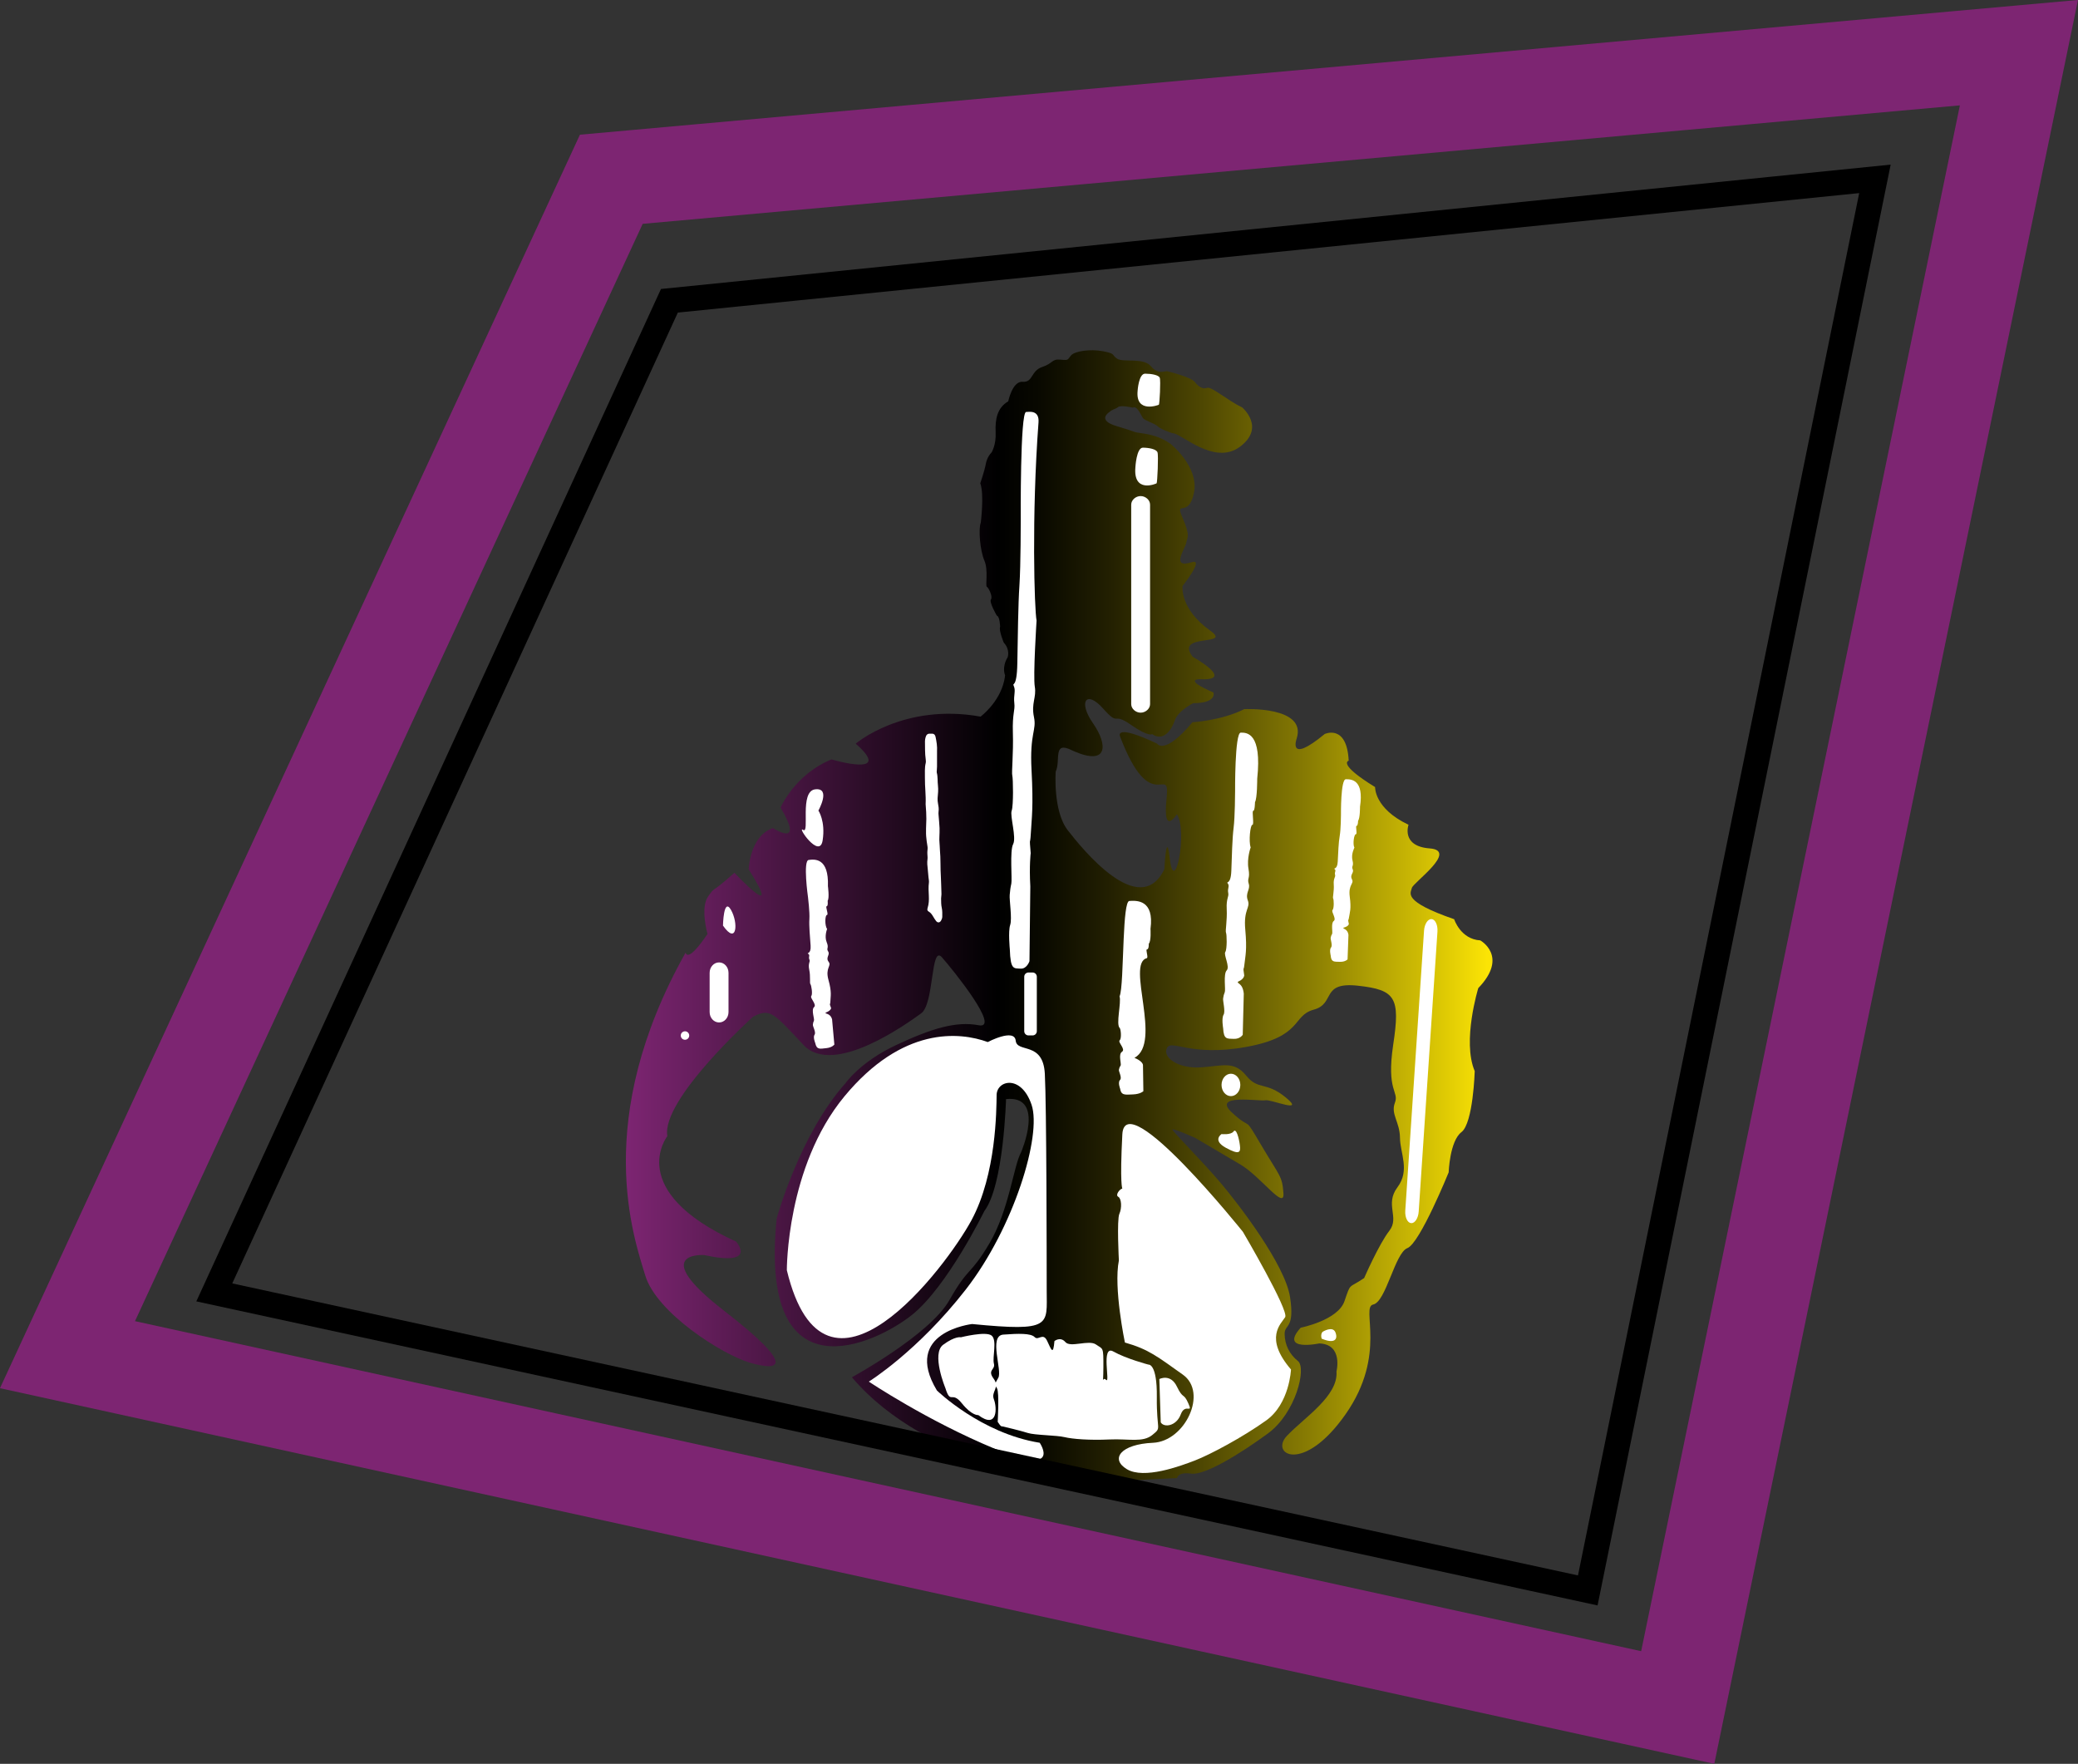 <svg xmlns="http://www.w3.org/2000/svg" viewBox="101.19 160.43 330.26 280.3">
  <rect x="101.19" y="160.43" width="330.26" height="280.3" fill="#333333" stroke="none"/>
  <defs/>
  <linearGradient id="a" x1="200.662" x2="338.393" y1="306.118" y2="306.118" gradientUnits="userSpaceOnUse">
    <stop offset="0" stop-color="#7d2572"/>
    <stop offset=".429"/>
    <stop offset=".478" stop-color="#090900"/>
    <stop offset=".559" stop-color="#232001"/>
    <stop offset=".662" stop-color="#4d4602"/>
    <stop offset=".783" stop-color="#867a03"/>
    <stop offset=".918" stop-color="#cfbc04"/>
    <stop offset=".994" stop-color="#fbe405"/>
  </linearGradient>
  <path fill="url(#a)" fill-rule="evenodd" d="M271.759 396.147s-23.174-2.674-35.175-16.85c0 0 12.349-6.721 15.481-12.237 3.13-5.517 3.247-3.767 6.368-9.026 3.121-5.258 3.849-12.365 5.039-14.486 0 0 3.929-9.113-2.389-8.457 0 0-.373 13.738-3.45 17.789 0 0-5.87 12.019-11.526 16.528-5.655 4.513-24.366 13.526-21.476-15.341 0 0 3.634-13.348 10.967-21.537 0 0 2.289-3.33 7.967-6.001 5.679-2.669 9.593-3.854 13.168-3.171 3.575.686-4.021-8.732-5.841-10.797s-1.191 7.389-3.305 8.91c-2.111 1.521-13.902 10.118-18.676 5.035-4.777-5.079-5.283-5.932-8.03-4.506 0 0-14.636 13.194-13.627 18.977 0 0-6.844 8.668 10.929 16.758 0 0 3.55 4.018-5.1 2.139 0 0-8.99-.584 3.13 8.804 12.12 9.387 8.472 9.564 4.15 8.3-4.32-1.266-14.832-7.889-16.624-13.863-1.792-5.975-8.549-24.649 6.419-51.307 0 0 .215 1.876 3.476-2.959 0 0-1.189-4.193.112-5.979 1.299-1.788-.027.003 4.17-3.743 0 0 7.96 8.475 2.266-.543 0 0 .159-5.308 3.854-6.561 0 0 5.15 3.358 1.211-3.262 0 0 2.263-5.266 8.091-7.648 0 0 10.102 2.996 3.851-2.505 0 0 7.598-6.505 19.842-4.296 0 0 2.965-2.183 3.754-5.695.063-.284.113-.578.146-.877 0 0-.576-1.238.41-2.865 0 0 .438-1.186-.624-2.326 0 0-.815-1.951-.574-2.52 0 0-.044-1.655-.53-1.768 0 0-1.258-2.152-.932-2.578.324-.425-.364-1.858-.647-2.002-.28-.143.278-2.623-.405-4.196-.686-1.569-.958-5.026-.565-5.989 0 0 .571-4.524-.078-6.26 0 0 .703-2.137.81-2.746.106-.608.284-1.43.989-2.172 0 0 .741-1.17.645-3.193-.1-2.021.235-3.905 2-4.914 0 0 .655-3.252 2.301-3.113 1.647.141 1.283-1.741 3.074-2.338 1.788-.596 1.507-1.313 2.924-1.178 1.415.138 1.084-.004 1.696-.683.609-.679 3.037-1.038 5.1-.646 2.063.394 1.286.575 2.229 1.19.946.619 4.17-.229 5.34 1.175 1.167 1.407 2.165.745 2.621.812 0 0 3.737.895 4.368 1.705.633.813 1.283 1.168 1.97.928.685-.24 3.345 2.076 5.554 3.113 0 0 3.777 3.166-.354 6.25-4.133 3.081-9.446-2.262-10.716-2.15 0 0-1.854-.6-2.329-1.083-.472-.482-2.082-.908-2.381-1.341-.3-.436-.899-2.007-1.608-1.648 0 0-1.919-.436-2.349-.078-.426.361-.859.307-1.407.82 0 0-2.026 1.261 1.227 2.212 3.254.949 2.438.917 3.873 1.11 1.433.193 2.999.531 4.639 1.682 0 0 4.59 3.633 3.742 7.797-.853 4.164-3.098.979-1.823 3.934 1.273 2.955.781 3.004.603 3.992-.179.987-2.528 4.176.882 3.098 2.061-.65-1.478 3.784-1.478 3.784s-.494 3.622 4.43 7.114c3.575 2.531-5.801.28-2.816 4.131 0 0 6.986 3.881 1.087 3.564 0 0-2.715-.018 2.204 2.104 0 0 .665 1.684-3.227 1.713 0 0-2.403 1.205-2.907 2.735-.503 1.531-1.832 3.415-3.604 2.173 0 0-.501.52-3.449-1.533-2.942-2.059-1.689.444-4.359-2.549-2.672-2.993-3.973-1.055-1.58 2.369 2.34 3.346 2.442 6.807-3.01 4.443-.117-.053-.24-.103-.363-.163-3.078-1.54-1.724 1.606-2.56 3.401 0 0-.455 6.26 1.905 9.297 2.358 3.037 11.448 14.302 15.367 6.202 0 0 .308-6.516.851-1.743.726 6.359 2.915-4.254 1.131-6.996 0 0-2.268 3.643-1.642-2.401.628-6.046-2.41 3.23-7.401-9.999 0 0-.916-2.038 5.903 1.186 0 0 1.151 1.947 5.614-3.396 0 0 4.67-.269 8.237-2.087 0 0 9.992-.482 8.33 4.679 0 0-1.537 4.217 4.459-.726 0 0 3.519-1.644 3.81 4.242 0 0-1.891.455 4.196 4.192 0 0-.159 3.399 5.314 5.989 0 0-1.233 3.412 3.367 3.76 4.603.346-2.656 5.441-2.835 6.279-.185.84-1.564 2.098 6.722 4.973 0 0 1.002 3.171 4.15 3.364 0 0 4.569 2.522-.318 7.583 0 0-2.598 8.432-.565 13.193 0 0-.241 8.262-2.108 9.689-1.87 1.431-2.035 6.399-2.035 6.399s-4.569 11.269-6.557 12.036c-1.988.767-3.395 8.541-5.436 8.965-2.04.424 2.312 7.872-4.391 17.44-6.705 9.565-12.098 6.356-9.318 3.425 2.782-2.931 8.185-6.326 7.873-10.232 0 0 1.098-4.313-2.736-4.451 0 0-6.426 1.368-2.953-2.498 0 0 5.916-1.166 6.959-4.217 1.045-3.048.588-1.94 3.127-3.67 0 0 2.34-5.373 4.006-7.518 1.664-2.14-.766-4.156 1.278-6.895 2.044-2.736.432-5.388.409-7.895-.023-2.508-1.501-3.725-.804-5.557.694-1.831-1.397-1.763-.267-9.244 1.135-7.481.374-8.689-5.603-9.35-5.981-.659-3.532 2.861-7.021 3.801-3.488.941-1.695 4.273-10.694 5.917-8.998 1.646-11.98-1.31-12.666.212-.688 1.521 1.902 3.287 5.401 3.047 3.497-.237 5.272-1.074 7.216 1.313 1.939 2.388 3.118.854 6.316 3.492 3.201 2.641-2.458.214-3.285.423-.829.209-8.635-1.117-5.281 1.966 3.354 3.089 1.642.074 4.628 5.144 2.992 5.066 3.341 4.884 3.541 7.661.201 2.776-3.557-2.625-6.881-4.587-3.326-1.962-7.121-4.194-7.121-4.194s-3.72-1.675-3.636-1.312c.088.366 4.771 5.035 7.67 8.467 2.902 3.43 10.248 13.021 11.02 18.148.773 5.133-.897 4.202-.865 5.881.034 1.678.753 3.178 2.126 4.277 1.374 1.098-.339 8.236-4.777 11.494-4.437 3.258-10.076 6.701-12.2 6.386-2.117-.317-2.25.698-2.25.698" clip-rule="evenodd"/>
  <path fill="#FFF" fill-rule="evenodd" d="M250.112 279.866c.056-.857-.079-1.592-.228-2.321-.067-.339-.242-.505-.514-.524-.142-.012-.285.014-.426.006-.327-.02-.545.177-.648.568-.053.199-.103.416-.099.623.02.967-.02 1.937.121 2.896.026.193.038.41-.007.595-.185.768-.109 1.545-.122 2.329-.019 1.398.18 2.787.113 4.184-.002.061.007.122.013.186.06.714.106 1.424.102 2.152-.009 1.039-.125 2.084.008 3.125.037.301.056.609.119.904.067.317.101.621.052.951-.029.191-.021.396-.018.594.005.276.059.559.021.824-.082.559-.018 1.1.045 1.646.051.425.079.847.116 1.272.025.273.101.554.064.811-.096.707-.044 1.412-.013 2.105.032.664.003 1.285-.186 1.898-.102.336-.064.471.199.625.297.17.492.461.68.777.146.246.293.491.462.701.253.316.594.283.796-.082.094-.166.178-.383.184-.58.005-.473.021-.969-.077-1.414-.115-.506-.1-1.001-.111-1.501-.002-.259.07-.524.056-.778-.042-.873-.032-1.754-.089-2.615-.1-1.457-.016-2.916-.157-4.369-.035-.354-.015-.725-.063-1.092-.043-.313-.021-.643-.016-.965.006-.461.047-.922.025-1.375-.03-.69-.107-1.375-.157-2.063-.015-.18-.031-.371-.003-.549.072-.457-.012-.881-.091-1.316-.049-.263-.081-.546-.061-.811.055-.672.14-1.33.057-2.015-.087-.679-.002-1.384-.187-2.053-.031-.106-.001-.241.005-.364.008-.201.032-.396.034-.597.006-.823.001-1.653.001-2.388zM326.668 352.956c-.072 1.061-.606 1.889-1.196 1.849-.589-.04-1.007-.931-.938-1.991l2.98-44.479c.073-1.06.606-1.888 1.196-1.848.586.037 1.008.93.937 1.989l-2.979 44.48zM283.974 272.317c0 .754-.732 1.367-1.5 1.367-.77 0-1.5-.613-1.5-1.367v-31.684c0-.756.73-1.369 1.5-1.369.768 0 1.5.613 1.5 1.369v31.684zM297.485 286.288s-.067-9.424.898-9.432c.968-.01 3.393.015 2.619 7.334 0 0 .01 3.1-.354 3.713 0 0-.015 1.4-.273 1.377-.263-.023.185 2.256-.145 2.229-.327-.025-.608 2.637-.27 3.586 0 0-.636 1.75-.348 3.387.29 1.633-.242 1.468.044 2.397.283.929-.595 1.443-.146 2.642.448 1.197-.71 1.369-.406 4.638.303 3.272.002 4.187-.133 5.501s-.256.125-.035 1.763c0 0 .006.581-.903.968-.018.004-.035.006-.046.018-.367.364.698.1.88 1.926l-.166 6.535s-.407.684-1.404.65c-1.102-.037-1.616.115-1.71-1.691 0 0-.275-1.578.063-2.131.335-.551-.138-2.186-.063-2.622.074-.438.101-.601.261-.985.157-.385-.254-2.873.304-3.454.556-.582-.521-2.468-.221-2.922.302-.454.242-2.833.109-3.079-.13-.247.205-1.977.115-3.728-.094-1.751.379-1.929.238-2.608-.142-.682.256-1.059-.068-1.47-.32-.409.477.308.563-2.011.085-2.314.146-5.131.363-6.84.22-1.714.234-5.691.234-5.691zM263.42 243.044s-.111-17.129.854-17.146c.483-.012 2.118-.344 1.968 1.663-1.109 14.794-.653 29.763-.309 31.487 0 0-.569 8.826-.28 10.513.288 1.689-.589 2.628-.136 4.803.457 2.177-.701 2.489-.383 8.435.316 5.945.02 7.609-.109 9.996-.131 2.391-.256.232-.025 3.207 0 0-.248 1.973-.061 5.29l-.134 11.883s-.407 1.243-1.402 1.185c-1.102-.064-1.616.213-1.72-3.072 0 0-.281-2.867.056-3.869.332-1.004-.15-3.977-.075-4.771.075-.791.099-1.088.255-1.788.158-.7-.267-5.226.289-6.28.557-1.057-.531-4.482-.232-5.311.301-.828.23-5.15.098-5.6-.133-.447.195-3.594.094-6.772-.097-3.181.373-3.511.229-4.747s.254-1.922-.072-2.669c-.323-.743.478.558.551-3.653.079-4.213.127-9.331.338-12.442.206-3.114.206-10.342.206-10.342zM279.779 309.601c.143-3.18.36-5.959.898-5.996 1.136-.075 3.99-.233 3.364 4.434 0 0 .13 1.95-.276 2.363 0 0 .04.885-.27.891-.297.002.269 1.325-.051 1.408-3.306.879 2.493 13.434-1.955 15.834.388.139 1.35.648 1.357 1.168l.062 4.133s-.459.46-1.628.51c-1.3.055-1.896.188-2.077-.944 0 0-.382-.973-.008-1.346.375-.37-.247-1.368-.173-1.647.07-.28.094-.387.266-.641.171-.253-.411-1.791.223-2.197.633-.406-.706-1.516-.367-1.824.334-.311.173-1.802.008-1.947-.644-.584.283-4.06-.031-5.039.411-.787.481-5.27.658-9.16zM314.312 289.89s-.061-5.621.771-5.625c.834-.006 2.922.008 2.256 4.371 0 0 .012 1.848-.305 2.215 0 0-.012.834-.236.82-.227-.012.158 1.346-.121 1.331-.284-.016-.526 1.57-.231 2.136 0 0-.552 1.045-.302 2.021.249.975-.208.872.037 1.429.244.555-.511.861-.125 1.576.387.713-.611.814-.349 2.764.262 1.951 0 2.496-.116 3.278-.117.786-.221.078-.028 1.054 0 0 .001.347-.779.576-.014.003-.029.003-.039.011-.315.216.601.06.757 1.147l-.142 3.896s-.351.408-1.209.388c-.947-.023-1.391.067-1.472-1.007 0 0-.237-.941.053-1.269.289-.331-.12-1.307-.053-1.565.064-.262.085-.358.224-.588.136-.23-.22-1.713.261-2.061.48-.346-.447-1.471-.188-1.742.258-.27.206-1.687.093-1.836-.112-.147.175-1.178.097-2.223-.078-1.04.328-1.148.206-1.557-.122-.405.22-.629-.057-.873-.276-.245.411.184.483-1.2.074-1.38.127-3.06.313-4.078.185-1.02.201-3.389.201-3.389zM229.602 302.971s-.81-5.757.107-5.88c.918-.122 3.224-.406 3.065 4.167 0 0 .256 1.894-.043 2.314 0 0 .095.856-.154.876-.25.02.354 1.357.041 1.382-.313.022-.371 1.687.027 2.226 0 0-.469 1.15-.064 2.114.403.966-.114.929.229 1.462.344.535-.45.957.07 1.637.52.676-.567.921-.021 2.885.549 1.965.331 2.561.307 3.381-.024.821-.233.109.108 1.082 0 0 .05.357-.784.705-.012.004-.03.007-.042.016-.32.27.67-.024.984 1.07l.362 4.018s-.334.471-1.282.569c-1.048.114-1.523.269-1.759-.825 0 0-.383-.932-.106-1.309.276-.381-.304-1.322-.266-1.6s.049-.379.169-.633c.121-.254-.467-1.729.017-2.15.482-.424-.688-1.446-.439-1.76.25-.316.004-1.765-.14-1.9-.143-.134.039-1.232-.187-2.291-.223-1.061.209-1.229.022-1.627-.187-.398.161-.678-.178-.89-.338-.214.475.13.375-1.3-.102-1.426-.266-3.157-.194-4.23.072-1.075-.224-3.509-.224-3.509zM281.639 234.695s.165-3.128 1.189-3.124c1.025.007 2.14.242 2.323.738.183.494-.026 4.845-.138 4.926-.111.082-3.732 1.614-3.374-2.54zM281.993 222.532s.167-2.723 1.192-2.72c1.023.006 2.137.212 2.322.643.184.431-.027 4.22-.138 4.293-.107.069-3.73 1.405-3.376-2.216zM231.261 289.241s2.053-3.671-.508-3.376c-2.562.294-.816 7.177-1.917 6.444-1.102-.735 2.609 4.745 3.095 1.682.483-3.058-.67-4.75-.67-4.75zM216.974 321.261c0 .911-.664 1.652-1.5 1.652s-1.5-.741-1.5-1.652v-6.235c0-.913.664-1.655 1.5-1.655s1.5.742 1.5 1.655v6.235zM210.73 324.991c0 .372-.302.672-.673.672-.372 0-.672-.3-.672-.672 0-.373.301-.673.672-.673.372 0 .673.3.673.673zM216.095 307.52s.083-4.562 1.27-2.497c1.191 2.065.948 5.685-1.27 2.497zM265.974 324.3c0 .372-.301.674-.672.674h-.656c-.371 0-.672-.302-.672-.674v-8.652c0-.372.301-.674.672-.674h.656c.371 0 .672.302.672.674v8.652zM298.316 332.841c0 .985-.667 1.78-1.494 1.78-.82 0-1.49-.795-1.49-1.78 0-.984.67-1.78 1.49-1.78.827 0 1.494.795 1.494 1.78zM295.332 340.652s1.487.171 1.911-.421c.426-.59.862 1.074 1.007 2.205s-.056 1.582-2.244.386c-2.184-1.196-.674-2.17-.674-2.17zM311.387 372.079s1.629-1.035 2.057.112c.426 1.147-.208 1.802-2.199.972-.001 0-.233-.663.142-1.084zM251.438 381.006s-2.271-5.458-.346-6.878c1.927-1.423 2.821-1.185 2.821-1.185s3.964-1.005 4.876-.272c.914.734.1 3.43.365 4.452.265 1.021-1.102.968-.042 2.401 1.062 1.436-.454 2.023.042 3.287.499 1.266.628 4.824-2.483 2.498 0 0-1.001.139-2.63-1.898-1.634-2.037-1.753.303-2.603-2.405zM285.669 386.464l-.224-6.884s1.777-.923 2.79 1.19c1.014 2.115 1.045.905 1.819 2.679.774 1.774-.501-.131-1.204 1.749-.701 1.881-2.664 2.137-3.181 1.266z" clip-rule="evenodd"/>
  <path fill="#FFF" fill-rule="evenodd" d="M259.755 386.382s.27-4.648-.103-5.311c-.37-.661-.471-.524.199-1.693.669-1.165-1.584-6.689.797-6.861 2.385-.175 4.378-.232 4.977.395.6.629 1.333-.804 1.994.613.663 1.414.959 2.365 1.156.021 0 0 .941-.773 1.739.159.795.936 3.732-.415 4.864.385 1.135.799 1.192.258 1.175 3.669-.02 3.41-.289 1.253.431 1.952.717.7-.878-5.661 1.156-4.506 2.035 1.151 5.579 2.082 5.579 2.082s1.392-.25 1.328 5.185c-.06 5.434.843 4.719-.695 5.981-1.539 1.268-3.745.585-6.852.729-3.107.145-5.845-.064-7.127-.373-1.281-.309-4.721-.299-5.857-.668-1.136-.367-3.804-.994-3.972-1.028-.166-.034-.242.122-.789-.731z" clip-rule="evenodd"/>
  <path fill="#FFF" fill-rule="evenodd" d="M279.564 349.308s-.412-.647 0-8.602c.415-7.951 19.165 15.48 19.165 15.48s7.358 12.523 6.714 13.564c-.646 1.044-3.392 3.283.926 8.309 0 0-.217 5.444-3.948 8.107-3.73 2.664-8.89 5.42-11.308 6.352-2.421.932-8.106 3.022-10.826 1.387-2.719-1.633-.962-3.973 4.145-4.195 5.106-.221 8.77-7.98 4.756-10.826-4.012-2.846-5.416-4.027-9.214-5.107 0 0-1.829-8.688-.957-13.047 0 0-.345-6.478.078-7.407.424-.933.341-2.427-.177-2.706-.517-.278.234-1.229.646-1.309zM239.276 379.987s7.761-4.807 15.407-14.633c7.648-9.826 12.106-24.506 10.457-29.36-1.647-4.856-5.514-3.905-5.554-1.56-.039 2.349-.027 12.565-4.011 19.932-3.986 7.366-23.272 33.088-29.331 7.916 0 0-.085-16.452 9.145-27.615 9.232-11.16 18.307-10.273 22.79-8.641 0 0 4.23-2.234 4.439-.223.211 2.016 4.35.043 4.629 5.257.278 5.212.292 28.964.298 34.473.009 5.507.885 6.548-11.856 5.303 0 0-11.193 1.257-5.592 10.563 0 0 7.005 6.813 16.338 8.307 0 0 3.712 5.439-7.081.977s-20.078-10.696-20.078-10.696z" clip-rule="evenodd"/>
  <g>
    <path fill="#7D2572" d="M412.678 177.173l-50.655 245.654-239.378-52.448L203.334 196l209.344-18.827m18.769-16.748l-20.113 1.809L201.99 181.06l-8.63.777-3.639 7.863-80.689 174.379-7.845 16.954 18.248 3.998 239.378 52.448 14.834 3.25 3.067-14.873 50.654-245.654 4.079-19.777z"/>
  </g>
  <path fill="none" stroke="#000" stroke-miterlimit="10" stroke-width="4" d="M135.248 365.81l72.332-157.581 191.596-19.375-45.639 224.316z" clip-rule="evenodd"/>
</svg>
